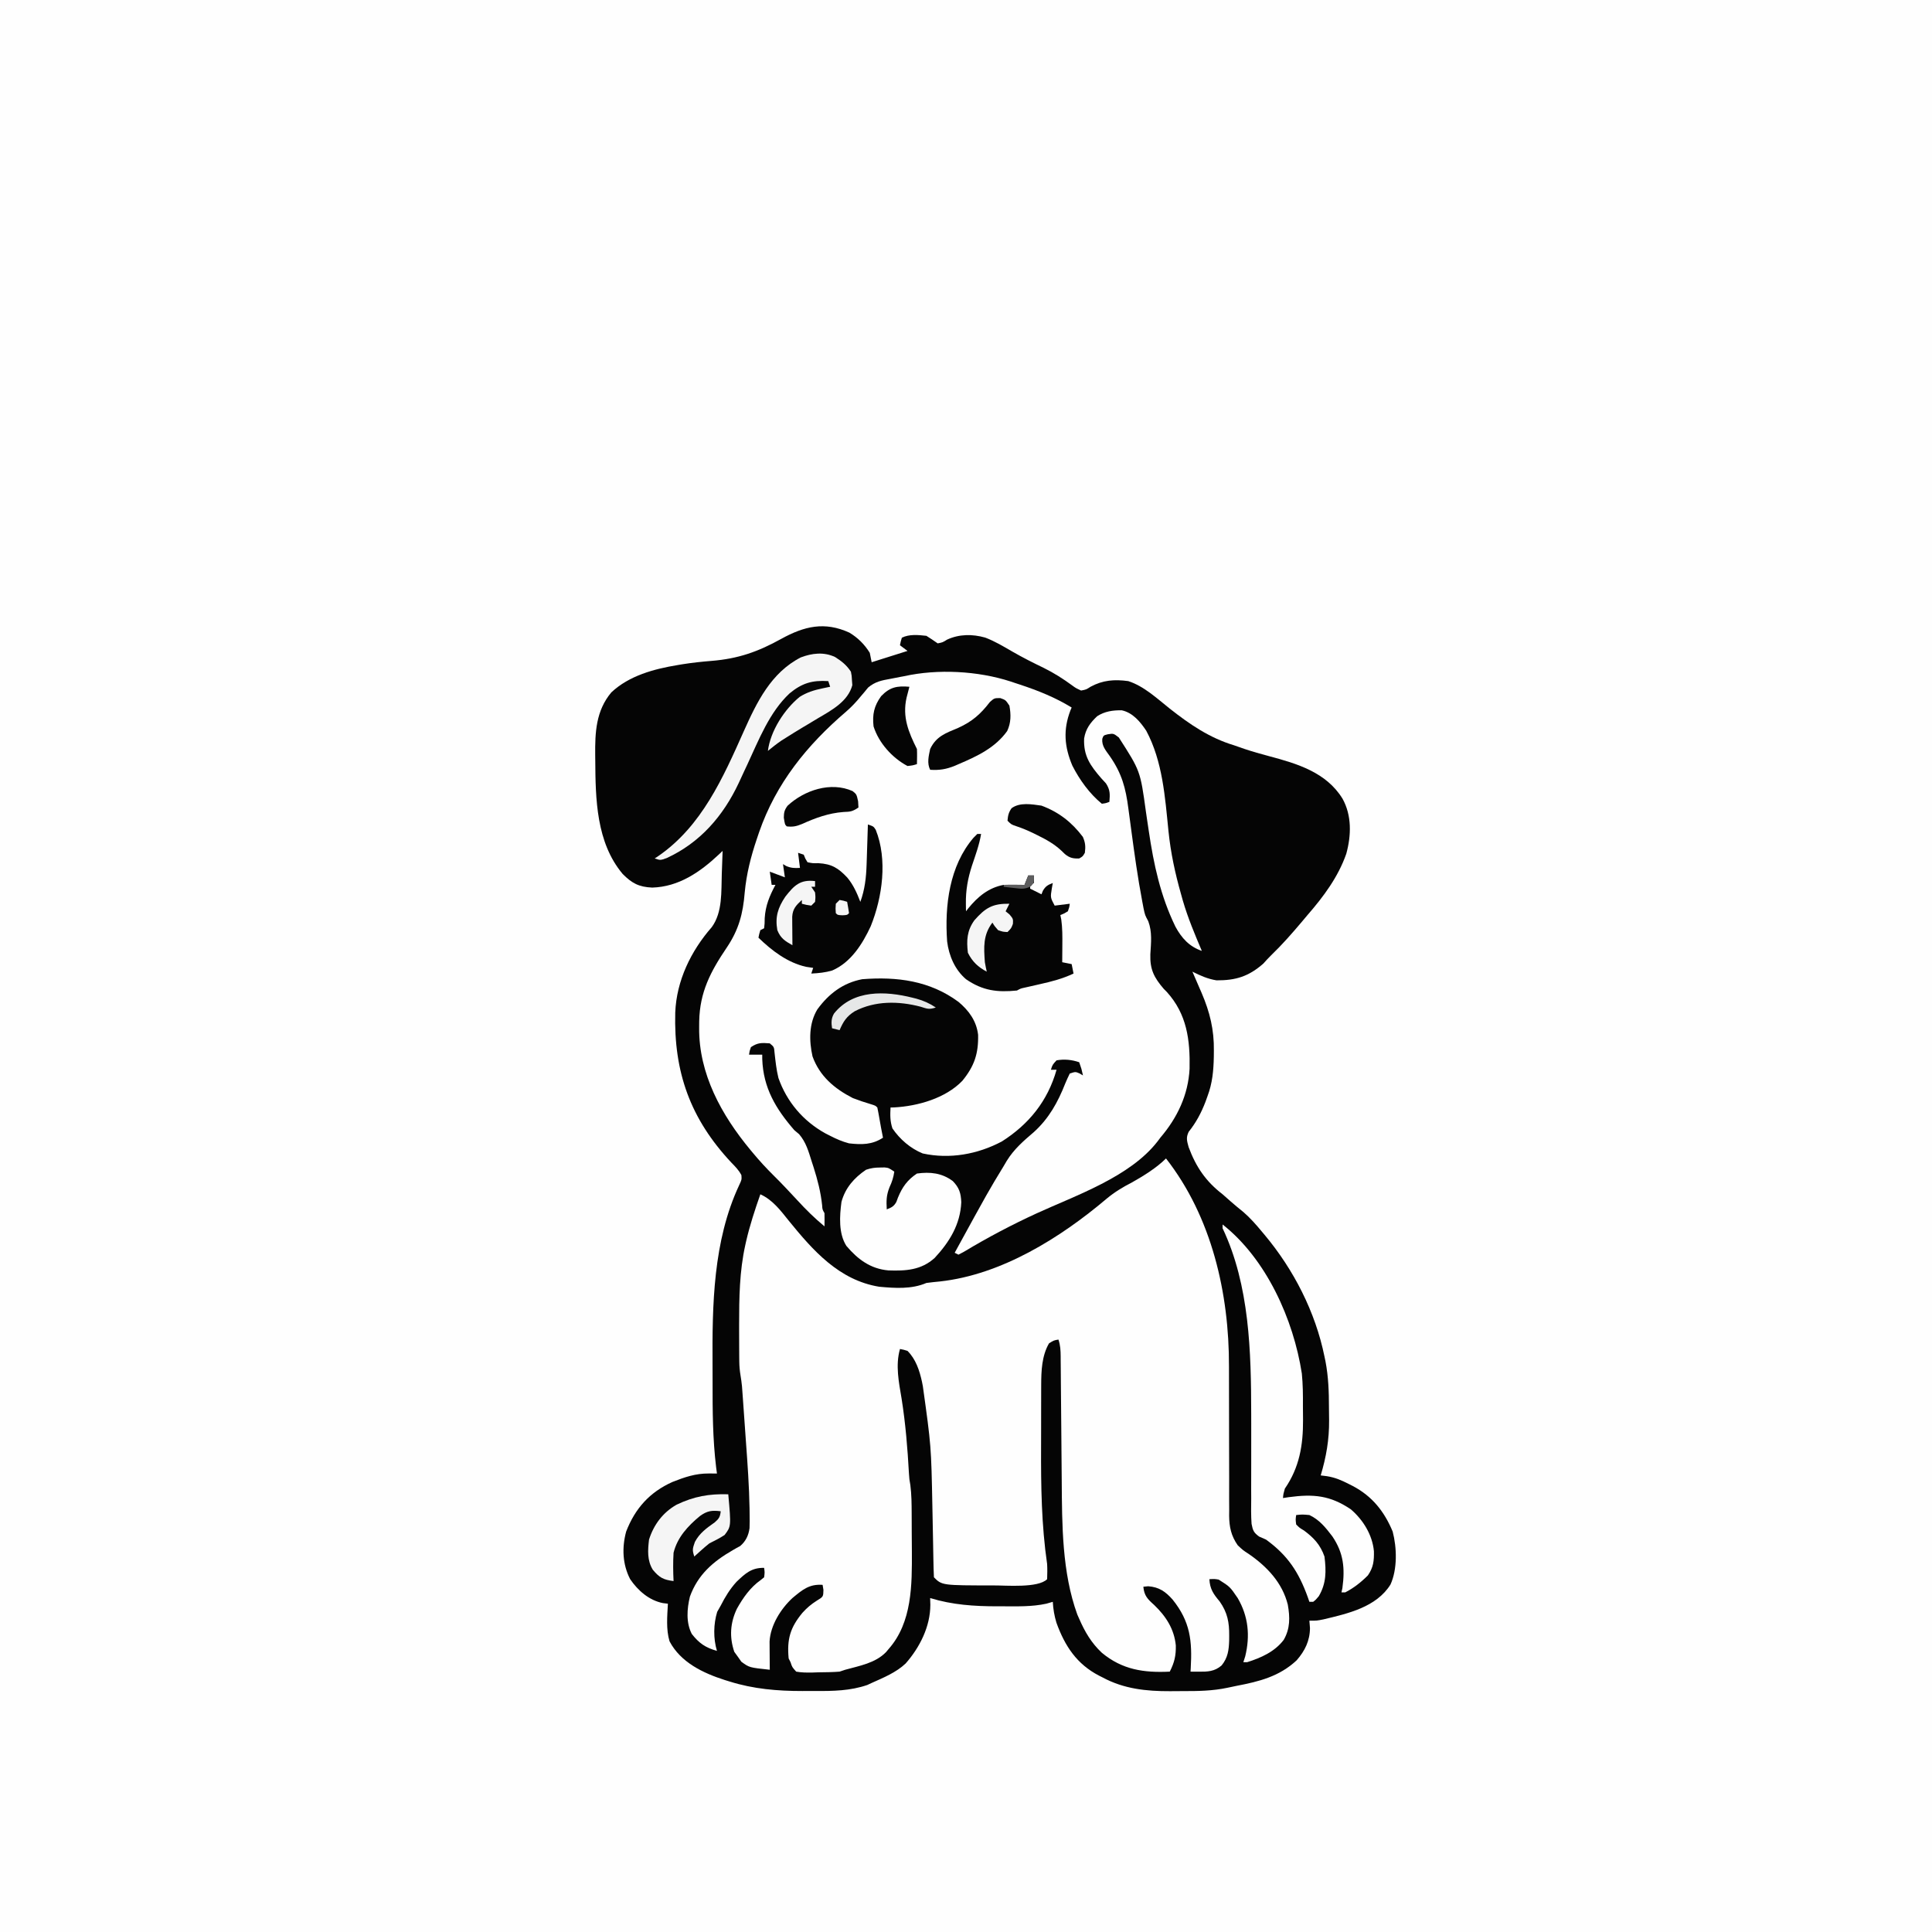 <svg version="1.1" xmlns="http://www.w3.org/2000/svg" width="1024" height="1024">
<rect width="100%" height="100%" fill="#808080" stroke="none"/>
<path d="M0 0 C337.92 0 675.84 0 1024 0 C1024 337.92 1024 675.84 1024 1024 C686.08 1024 348.16 1024 0 1024 C0 686.08 0 348.16 0 0 Z " fill="#FEFEFE" transform="translate(0,0)"/>
<path d="M0 0 C4.528 2.723 8.012 6.21 10.812 10.691 C11.143 12.341 11.472 13.991 11.812 15.691 C21.217 12.721 21.217 12.721 30.812 9.691 C28.832 8.206 28.832 8.206 26.812 6.691 C27.188 4.754 27.188 4.754 27.812 2.691 C31.744 0.726 36.529 1.212 40.812 1.691 C42.847 2.972 44.857 4.294 46.812 5.691 C49.445 5.172 49.445 5.172 51.812 3.691 C58.226 0.749 65.222 0.703 72 2.629 C77.093 4.55 81.752 7.362 86.451 10.08 C91.834 13.189 97.328 15.955 102.927 18.649 C108.351 21.319 113.341 24.492 118.209 28.074 C119.988 29.371 119.988 29.371 122.812 30.691 C125.549 30.166 125.549 30.166 127.812 28.691 C134.343 25.154 140.451 24.692 147.812 25.691 C156.207 28.399 163.022 34.888 169.831 40.291 C180.311 48.555 190.934 55.822 203.812 59.691 C205.667 60.336 207.521 60.982 209.375 61.629 C213.67 63.06 217.987 64.289 222.361 65.447 C237.376 69.446 252.774 74.034 261.375 88.004 C266.336 96.956 266.031 107.462 263.375 117.191 C259.074 129.52 251.302 139.929 242.812 149.691 C241.838 150.847 240.866 152.005 239.895 153.164 C234.72 159.314 229.47 165.28 223.684 170.871 C222.204 172.311 220.804 173.832 219.438 175.379 C211.7 182.195 204.86 184.36 194.586 184.293 C189.881 183.543 186.05 181.806 181.812 179.691 C182.039 180.209 182.266 180.727 182.499 181.261 C183.549 183.672 184.587 186.088 185.625 188.504 C185.981 189.318 186.338 190.132 186.705 190.971 C191.081 201.208 193.342 210.463 193.188 221.629 C193.178 222.684 193.169 223.74 193.159 224.827 C193.017 232.141 192.411 238.8 189.812 245.691 C189.449 246.701 189.085 247.71 188.711 248.75 C186.432 254.639 183.789 259.612 179.852 264.559 C178.336 267.67 178.91 269.375 179.812 272.691 C183.71 283.177 188.896 290.833 197.812 297.691 C199.237 298.932 200.655 300.181 202.062 301.441 C204.298 303.399 206.548 305.277 208.875 307.129 C212.592 310.371 215.675 313.894 218.812 317.691 C219.222 318.178 219.631 318.664 220.052 319.165 C235.464 337.565 247.02 360.075 251.812 383.691 C252.073 384.926 252.073 384.926 252.339 386.186 C253.901 394.342 254.185 402.397 254.183 410.671 C254.187 412.925 254.224 415.176 254.262 417.43 C254.338 427.722 252.764 436.842 249.812 446.691 C251.424 446.89 251.424 446.89 253.069 447.094 C257.501 447.801 260.79 449.238 264.75 451.254 C265.454 451.612 266.157 451.97 266.882 452.338 C277.104 457.749 283.508 465.764 287.949 476.418 C290.205 484.971 290.503 496.365 286.812 504.504 C279.311 516.54 264.229 519.903 251.281 522.992 C247.813 523.691 247.813 523.691 243.812 523.691 C243.916 524.97 244.019 526.249 244.125 527.566 C244.093 534.3 241.455 539.674 237.051 544.703 C227.887 553.272 217.16 555.954 205.179 558.233 C203.582 558.542 201.991 558.878 200.405 559.238 C192.558 560.905 184.782 561.03 176.798 561.007 C174.514 561.004 172.231 561.027 169.947 561.053 C157.445 561.109 145.495 559.85 134.312 553.816 C133.663 553.49 133.013 553.164 132.344 552.828 C120.517 546.7 114.208 537.128 109.746 524.766 C108.607 521.016 108.042 517.597 107.812 513.691 C106.696 514.014 105.58 514.336 104.43 514.668 C96.725 516.368 88.788 516.08 80.938 516.066 C79.703 516.069 79.703 516.069 78.444 516.071 C66.172 516.068 54.621 515.31 42.812 511.691 C42.863 513.474 42.863 513.474 42.914 515.293 C42.899 526.793 37.3 537.873 29.812 546.379 C24.755 551.165 18.097 553.876 11.812 556.691 C11.052 557.046 10.291 557.4 9.508 557.766 C0.45 560.877 -8.596 561.005 -18.072 560.952 C-20.353 560.942 -22.634 560.952 -24.916 560.965 C-38.057 560.979 -50.823 559.9 -63.438 555.941 C-64.286 555.68 -65.134 555.418 -66.009 555.148 C-77.588 551.441 -89.408 545.82 -95.32 534.613 C-97.223 528.202 -96.529 521.304 -96.188 514.691 C-97.083 514.582 -97.979 514.472 -98.902 514.359 C-106.197 512.876 -112.079 507.733 -116.188 501.691 C-120.267 493.815 -120.617 484.982 -118.309 476.438 C-113.57 464.193 -105.851 455.584 -93.832 450.184 C-87.302 447.601 -81.569 445.631 -74.52 445.668 C-73.709 445.672 -72.898 445.675 -72.062 445.678 C-71.444 445.683 -70.825 445.687 -70.188 445.691 C-70.328 444.63 -70.469 443.568 -70.614 442.474 C-72.446 427.391 -72.529 412.32 -72.503 397.15 C-72.499 394.235 -72.505 391.321 -72.524 388.406 C-72.722 356.418 -72.252 322.423 -58.438 292.91 C-57.048 289.935 -57.048 289.935 -57.227 287.555 C-58.604 284.884 -60.467 283.031 -62.562 280.879 C-84.295 257.691 -93.122 232.964 -92.292 201.369 C-91.629 184.454 -83.982 168.703 -72.922 156.078 C-67.136 148.116 -67.951 137.162 -67.625 127.754 C-67.56 126.013 -67.56 126.013 -67.494 124.236 C-67.389 121.388 -67.287 118.54 -67.188 115.691 C-67.852 116.321 -68.517 116.95 -69.201 117.598 C-79.133 126.928 -90.448 134.729 -104.5 135.129 C-111.546 134.821 -115.262 132.86 -120.188 127.879 C-134.177 111.193 -134.555 88.239 -134.688 67.566 C-134.698 66.717 -134.709 65.867 -134.719 64.991 C-134.835 52.889 -134.353 41.444 -126.188 31.691 C-116.745 22.799 -103.558 19.256 -91.062 17.191 C-89.91 16.997 -89.91 16.997 -88.734 16.799 C-83.511 15.958 -78.307 15.401 -73.035 14.975 C-58.966 13.834 -48.45 10.155 -36.123 3.309 C-23.918 -3.406 -13.169 -6.019 0 0 Z " fill="#050505" transform="translate(450.188,335.309)"/>
<path d="M0 0 C24.312 31.076 33.49 71.651 33.38 110.162 C33.371 113.707 33.381 117.252 33.397 120.797 C33.436 130.858 33.438 140.919 33.436 150.98 C33.436 157.177 33.455 163.374 33.485 169.571 C33.496 173.052 33.484 176.532 33.471 180.014 C33.48 182.149 33.49 184.284 33.502 186.419 C33.487 187.855 33.487 187.855 33.472 189.321 C33.536 195.343 34.515 199.996 38 205 C40.775 207.634 40.775 207.634 43.938 209.688 C53.574 216.352 61.646 224.861 64.562 236.492 C65.735 243.212 65.867 249.145 62.383 255.188 C57.577 261.487 50.391 264.664 43 267 C42.34 267 41.68 267 41 267 C41.33 265.969 41.66 264.938 42 263.875 C44.645 252.948 43.677 242.737 38 233 C33.919 227.006 33.919 227.006 27.93 223.227 C25.831 222.857 25.831 222.857 23 223 C23.261 228.222 25.177 230.928 28.43 234.777 C32.589 240.664 33.558 245.886 33.5 252.938 C33.495 253.732 33.49 254.527 33.485 255.346 C33.331 260.503 32.836 264.59 29.477 268.719 C25.725 271.974 22.037 272.066 17.297 272.031 C16.491 272.027 15.685 272.022 14.854 272.018 C14.243 272.012 13.631 272.006 13 272 C13.037 271.437 13.073 270.874 13.111 270.294 C13.938 255.627 12.906 245.51 3.477 233.77 C-0.274 229.576 -3.643 227.171 -9.438 226.75 C-10.283 226.832 -11.129 226.915 -12 227 C-11.56 231.776 -9.759 233.547 -6.25 236.688 C-0.066 242.606 4.369 249.43 5.203 258.113 C5.319 263.546 4.473 267.156 2 272 C-11.622 272.67 -23.145 271.035 -34 262 C-39.552 256.796 -42.979 250.936 -46 244 C-46.334 243.247 -46.668 242.494 -47.012 241.719 C-55.123 219.404 -55.091 194.169 -55.26 170.732 C-55.282 167.786 -55.309 164.839 -55.337 161.892 C-55.406 154.593 -55.466 147.293 -55.526 139.994 C-55.577 133.782 -55.632 127.57 -55.692 121.358 C-55.718 118.456 -55.739 115.554 -55.76 112.651 C-55.776 110.884 -55.793 109.116 -55.811 107.348 C-55.815 106.543 -55.819 105.737 -55.823 104.907 C-55.86 101.683 -55.973 99.08 -57 96 C-59.47 96.416 -59.47 96.416 -62 98 C-65.835 104.63 -66.121 112.565 -66.145 120.039 C-66.149 120.705 -66.152 121.372 -66.155 122.058 C-66.165 124.247 -66.167 126.436 -66.168 128.625 C-66.171 130.174 -66.175 131.723 -66.178 133.272 C-66.184 136.524 -66.186 139.775 -66.185 143.026 C-66.185 146.314 -66.192 149.601 -66.206 152.888 C-66.292 173.752 -66.005 194.305 -63 215 C-62.85 217.703 -62.906 220.287 -63 223 C-67.803 227.803 -84.831 226.265 -91.312 226.312 C-118.706 226.294 -118.706 226.294 -123 222 C-123.149 218.889 -123.236 215.797 -123.281 212.684 C-123.299 211.728 -123.317 210.773 -123.336 209.789 C-123.374 207.738 -123.411 205.687 -123.445 203.635 C-123.536 198.33 -123.646 193.024 -123.754 187.719 C-123.785 186.166 -123.785 186.166 -123.817 184.582 C-124.445 152.458 -124.445 152.458 -128.875 120.688 C-129.099 119.55 -129.099 119.55 -129.327 118.389 C-130.633 112.399 -132.589 106.411 -137 102 C-139.069 101.357 -139.069 101.357 -141 101 C-143.468 109.687 -141.581 118.66 -140.125 127.375 C-138.031 140.57 -136.968 153.731 -136.234 167.063 C-136.036 170.05 -136.036 170.05 -135.488 173.175 C-134.853 178.149 -134.818 183.049 -134.797 188.059 C-134.791 189.121 -134.785 190.182 -134.78 191.277 C-134.77 193.522 -134.764 195.767 -134.76 198.011 C-134.75 201.395 -134.719 204.778 -134.688 208.162 C-134.601 226.003 -134.534 245.923 -147 260 C-147.684 260.82 -147.684 260.82 -148.383 261.656 C-154.064 267.486 -162.404 268.9 -170 271 C-170.99 271.33 -171.98 271.66 -173 272 C-176.828 272.307 -180.661 272.324 -184.5 272.375 C-185.558 272.412 -186.617 272.45 -187.707 272.488 C-190.557 272.521 -193.194 272.502 -196 272 C-198.156 269.602 -198.156 269.602 -199 267 C-199.33 266.34 -199.66 265.68 -200 265 C-200.962 254.747 -199.155 248.634 -192.688 240.812 C-190.332 238.198 -188.03 236.255 -185.062 234.375 C-181.645 232.299 -181.645 232.299 -181.562 228.688 C-181.779 227.357 -181.779 227.357 -182 226 C-189.105 225.494 -192.711 228.617 -198 233 C-204.188 238.745 -209.628 247.407 -210.114 256.015 C-210.108 256.706 -210.103 257.397 -210.098 258.109 C-210.094 258.863 -210.091 259.618 -210.088 260.395 C-210.075 261.56 -210.075 261.56 -210.062 262.75 C-210.058 263.543 -210.053 264.336 -210.049 265.152 C-210.037 267.102 -210.019 269.051 -210 271 C-220.857 269.84 -220.857 269.84 -225.062 266.75 C-225.702 265.842 -226.341 264.935 -227 264 C-227.598 263.175 -228.196 262.35 -228.812 261.5 C-231.48 253.637 -230.986 246.174 -227.438 238.688 C-224.166 232.84 -220.334 227.349 -214.805 223.453 C-214.209 222.974 -213.614 222.494 -213 222 C-212.666 219.374 -212.666 219.374 -213 217 C-219.63 216.856 -222.954 219.922 -227.633 224.395 C-231.147 228.262 -233.637 232.361 -236 237 C-236.619 238.093 -237.238 239.186 -237.875 240.312 C-239.862 246.827 -239.982 254.429 -238 261 C-244.047 259.313 -247.434 256.989 -251.312 252.062 C-254.476 246.045 -253.886 238.686 -252.34 232.254 C-248.169 220.68 -240.109 213.671 -229.688 207.668 C-228.986 207.262 -228.285 206.856 -227.562 206.438 C-226.945 206.106 -226.328 205.775 -225.691 205.434 C-222.735 202.928 -221.234 199.78 -220.728 195.931 C-220.631 193.447 -220.641 190.986 -220.691 188.5 C-220.701 187.551 -220.711 186.602 -220.722 185.624 C-220.925 173.691 -221.786 161.789 -222.654 149.89 C-222.941 145.95 -223.217 142.01 -223.49 138.07 C-223.669 135.547 -223.848 133.023 -224.027 130.5 C-224.11 129.331 -224.192 128.163 -224.277 126.958 C-224.357 125.869 -224.437 124.779 -224.519 123.656 C-224.588 122.706 -224.657 121.755 -224.728 120.775 C-224.92 118.815 -225.192 116.862 -225.52 114.92 C-225.929 112.43 -226.137 110.144 -226.161 107.629 C-226.171 106.819 -226.18 106.009 -226.19 105.174 C-226.194 104.312 -226.199 103.45 -226.203 102.562 C-226.214 101.199 -226.214 101.199 -226.224 99.807 C-226.242 96.871 -226.248 93.936 -226.25 91 C-226.251 90.004 -226.252 89.007 -226.253 87.981 C-226.243 73.821 -226.072 59.888 -223 46 C-222.767 44.947 -222.767 44.947 -222.53 43.873 C-220.582 35.418 -217.865 27.183 -215 19 C-208.5 21.947 -204.323 27.53 -199.938 33 C-187.079 48.823 -173.293 64.525 -152 68 C-143.603 68.761 -134.841 69.384 -127 66 C-124.569 65.676 -122.13 65.411 -119.688 65.188 C-87.089 61.571 -55.876 42.002 -31.438 21.312 C-27.175 17.781 -22.9 15.196 -17.988 12.68 C-11.885 9.249 -4.966 4.966 0 0 Z " fill="#FEFEFE" transform="translate(618,614)"/>
<path d="M0 0 C0.78 0.263 1.561 0.525 2.365 0.796 C3.201 1.069 4.036 1.342 4.897 1.623 C14.542 4.819 23.681 8.468 32.365 13.796 C32.148 14.306 31.932 14.817 31.708 15.343 C27.786 25.586 28.493 34.574 32.744 44.616 C36.576 52.133 41.805 59.429 48.365 64.796 C50.509 64.505 50.509 64.505 52.365 63.796 C52.708 59.715 52.806 57.474 50.537 53.987 C49.338 52.686 49.338 52.686 48.115 51.358 C42.223 44.548 38.566 39.448 38.978 30.19 C39.792 25.152 42.166 21.935 45.865 18.421 C49.873 15.815 54.181 15.198 58.923 15.269 C64.742 16.525 68.713 21.321 71.9 26.097 C80.586 42.327 81.854 61.221 83.67 79.204 C84.847 90.741 87.184 101.636 90.365 112.796 C90.663 113.867 90.96 114.938 91.267 116.042 C93.945 125.247 97.611 133.99 101.365 142.796 C94.779 140.54 90.667 136.057 87.369 129.953 C79.42 113.607 75.854 96.963 73.216 79.081 C72.911 77.032 72.604 74.982 72.297 72.933 C72.093 71.552 71.891 70.171 71.693 68.789 C68.751 47.399 68.751 47.399 57.365 29.671 C54.546 27.503 54.546 27.503 51.49 27.983 C49.258 28.559 49.258 28.559 48.599 30.37 C48.231 34.182 50.51 36.618 52.615 39.608 C58.941 48.758 61.002 56.314 62.427 67.358 C62.668 69.138 62.668 69.138 62.914 70.954 C63.238 73.353 63.559 75.753 63.877 78.154 C65.601 91.026 67.373 103.91 69.802 116.671 C70.028 117.865 70.253 119.058 70.486 120.288 C71.246 123.843 71.246 123.843 72.97 127.058 C75.138 132.868 74.428 138.498 74.072 144.614 C73.817 152.654 76.029 156.905 81.173 162.905 C81.711 163.447 82.248 163.988 82.802 164.546 C93.483 176.346 95.176 190.006 94.869 205.222 C94.142 219.168 88.363 231.251 79.365 241.796 C78.897 242.422 78.429 243.049 77.947 243.694 C63.349 262.616 34.506 272.391 13.623 281.983 C0.507 288.016 -12.287 294.771 -24.659 302.218 C-25.641 302.739 -26.623 303.259 -27.635 303.796 C-28.295 303.466 -28.955 303.136 -29.635 302.796 C-11.793 270.214 -11.793 270.214 -3.635 256.796 C-3.112 255.904 -2.589 255.012 -2.049 254.093 C1.772 247.885 6.852 243.501 12.365 238.796 C20.345 231.558 25.072 222.964 28.968 213.066 C29.692 211.277 30.521 209.532 31.365 207.796 C34.365 206.796 34.365 206.796 36.552 207.733 C37.15 208.084 37.748 208.435 38.365 208.796 C37.594 205.308 37.594 205.308 36.365 201.796 C32.348 200.457 28.559 200.062 24.365 200.796 C22.209 203.133 22.209 203.133 21.365 205.796 C22.355 205.796 23.345 205.796 24.365 205.796 C19.682 222.324 9.761 234.648 -4.635 243.796 C-17.429 250.59 -32.26 253.287 -46.596 250.147 C-53.117 247.47 -58.693 242.649 -62.635 236.858 C-63.912 232.95 -63.847 229.894 -63.635 225.796 C-63.015 225.782 -62.395 225.768 -61.756 225.753 C-49.217 225.078 -34.508 220.93 -25.577 211.659 C-19.235 203.894 -16.993 197.299 -17.217 187.245 C-18.105 179.92 -22.044 174.477 -27.635 169.796 C-42.863 158.553 -60.256 156.36 -78.635 157.796 C-88.857 159.751 -96.354 165.499 -102.409 173.769 C-106.928 181.238 -106.852 190.345 -104.983 198.718 C-101.181 209.225 -93.385 215.787 -83.635 220.796 C-80.44 222.029 -77.255 223.099 -73.971 224.069 C-71.635 224.796 -71.635 224.796 -70.635 225.796 C-70.261 227.538 -69.936 229.29 -69.635 231.046 C-69.014 234.64 -68.366 238.222 -67.635 241.796 C-73.305 245.576 -78.979 245.546 -85.635 244.796 C-89.211 243.863 -92.356 242.486 -95.635 240.796 C-96.469 240.372 -97.303 239.948 -98.163 239.511 C-109.901 233.018 -118.588 222.839 -123.053 210.147 C-124.14 205.756 -124.603 201.262 -125.108 196.772 C-125.361 193.688 -125.361 193.688 -127.635 191.796 C-131.972 191.481 -133.962 191.347 -137.635 193.796 C-138.359 195.855 -138.359 195.855 -138.635 197.796 C-136.325 197.796 -134.015 197.796 -131.635 197.796 C-131.631 198.96 -131.631 198.96 -131.627 200.147 C-131.078 215.484 -124.411 226.533 -114.635 237.796 C-113.375 238.861 -113.375 238.861 -112.088 239.948 C-108.419 244.207 -107.122 248.988 -105.448 254.296 C-105.099 255.369 -104.75 256.441 -104.391 257.546 C-102.281 264.211 -100.623 270.638 -99.889 277.601 C-99.757 279.837 -99.757 279.837 -98.635 281.796 C-98.595 284.129 -98.592 286.463 -98.635 288.796 C-103.832 284.501 -108.457 279.948 -113.01 274.983 C-117.15 270.513 -121.293 266.071 -125.635 261.796 C-129.513 257.954 -133.149 253.997 -136.635 249.796 C-137.25 249.059 -137.25 249.059 -137.878 248.308 C-153.199 229.84 -165.312 207.979 -165.073 183.421 C-165.064 182.321 -165.056 181.221 -165.048 180.088 C-164.725 164.595 -159.049 153.763 -150.448 141.046 C-144.074 131.595 -141.834 123.111 -140.919 111.815 C-139.994 101.973 -137.672 92.832 -134.51 83.483 C-134.111 82.299 -133.711 81.114 -133.299 79.893 C-124.313 53.962 -107.899 33.725 -87.26 16.046 C-84.247 13.438 -81.656 10.668 -79.155 7.569 C-78.653 6.984 -78.152 6.399 -77.635 5.796 C-76.942 4.948 -76.248 4.099 -75.534 3.226 C-71.7 0.012 -68.285 -0.589 -63.448 -1.454 C-61.829 -1.77 -60.21 -2.088 -58.592 -2.407 C-57.88 -2.538 -57.169 -2.668 -56.435 -2.803 C-38.744 -6.747 -17.389 -5.652 0 0 Z " fill="#FEFEFE" transform="translate(535.635,361.204)"/>
<path d="M0 0 C23.195 18.26 37.576 50.347 42 79 C42.571 84.706 42.621 90.412 42.576 96.142 C42.562 98.632 42.597 101.119 42.635 103.609 C42.7 116.994 40.74 128.736 33 140 C32.218 142.728 32.218 142.728 32 145 C33.514 144.768 33.514 144.768 35.059 144.531 C48.153 142.766 57.023 143.564 68 151 C74.503 156.582 79.386 164.505 80.203 173.148 C80.31 178.22 79.966 181.695 77 186 C73.434 189.593 69.513 192.679 65 195 C64.34 195 63.68 195 63 195 C63.165 194.237 63.33 193.474 63.5 192.688 C64.913 182.264 64.168 174.146 58.164 165.293 C54.626 160.663 51.328 156.494 46 154 C42.249 153.665 42.249 153.665 39 154 C38.655 156.366 38.655 156.366 39 159 C40.758 160.773 40.758 160.773 43.125 162.188 C48.331 166.028 51.841 169.818 54 176 C54.961 183.719 55.001 190.179 51 197 C49.438 198.875 49.438 198.875 48 200 C47.34 200 46.68 200 46 200 C45.72 199.189 45.441 198.378 45.152 197.543 C40.31 184.169 34.553 175.411 23 167 C21.205 166.216 21.205 166.216 19.374 165.415 C16.519 163.346 16.042 162.218 15.36 158.701 C15.027 154.232 15.11 149.762 15.168 145.285 C15.164 143.593 15.156 141.901 15.145 140.209 C15.124 135.733 15.143 131.259 15.172 126.784 C15.212 119.733 15.192 112.683 15.174 105.632 C15.17 103.9 15.167 102.168 15.165 100.436 C15.112 67.489 14.344 32.283 0 2 C0 1.34 0 0.68 0 0 Z " fill="#FEFEFE" transform="translate(648,649)"/>
<path d="M0 0 C0.66 0 1.32 0 2 0 C1.059 5.775 -0.977 11.254 -2.828 16.787 C-5.019 23.525 -6.174 29.872 -6.062 37 C-6.049 38.145 -6.049 38.145 -6.035 39.312 C-6.024 39.869 -6.012 40.426 -6 41 C-5.399 40.221 -5.399 40.221 -4.785 39.426 C0.211 33.297 6.007 28.434 14 27 C15.916 26.933 17.833 26.915 19.75 26.938 C20.735 26.947 21.72 26.956 22.734 26.965 C23.856 26.982 23.856 26.982 25 27 C25.66 25.35 26.32 23.7 27 22 C27.99 22 28.98 22 30 22 C30 23.32 30 24.64 30 26 C29.01 26.495 29.01 26.495 28 27 C28 27.66 28 28.32 28 29 C29.98 29.99 31.96 30.98 34 32 C34.247 31.381 34.495 30.762 34.75 30.125 C36.206 27.649 37.378 27.049 40 26 C39.835 26.928 39.67 27.856 39.5 28.812 C38.7 33.702 38.7 33.702 41 38 C43.64 37.67 46.28 37.34 49 37 C48.75 38.875 48.75 38.875 48 41 C45.938 42.25 45.938 42.25 44 43 C44.164 43.786 44.327 44.573 44.496 45.383 C45.127 49.908 45.107 54.313 45.062 58.875 C45.058 59.754 45.053 60.633 45.049 61.539 C45.037 63.693 45.019 65.846 45 68 C46.65 68.33 48.3 68.66 50 69 C50.33 70.65 50.66 72.3 51 74 C45.207 76.74 39.428 78.23 33.188 79.625 C31.306 80.053 29.424 80.482 27.543 80.914 C26.718 81.099 25.893 81.284 25.044 81.475 C22.954 81.935 22.954 81.935 21 83 C10.597 84.051 2.808 83.096 -6 77 C-11.886 72.001 -15.066 64.507 -16 57 C-17.354 37.954 -14.823 16.948 -2 2 C-1.34 1.34 -0.68 0.68 0 0 Z " fill="#050505" transform="translate(518,442)"/>
<path d="M0 0 C3 1 3 1 4.168 2.836 C10.484 18.565 7.719 38.523 1.492 53.953 C-2.897 63.386 -9.014 73.133 -18.938 77.395 C-22.573 78.462 -26.226 78.825 -30 79 C-29.505 77.515 -29.505 77.515 -29 76 C-30.856 75.722 -30.856 75.722 -32.75 75.438 C-42.591 73.237 -50.872 66.897 -58 60 C-57.625 58.062 -57.625 58.062 -57 56 C-56.01 55.505 -56.01 55.505 -55 55 C-54.72 52.551 -54.72 52.551 -54.688 49.625 C-54.271 42.944 -52.123 37.854 -49 32 C-49.66 32 -50.32 32 -51 32 C-51.33 29.69 -51.66 27.38 -52 25 C-49.36 25.99 -46.72 26.98 -44 28 C-44.33 25.69 -44.66 23.38 -45 21 C-44.443 21.33 -43.886 21.66 -43.312 22 C-40.697 23.131 -38.819 23.157 -36 23 C-36.33 20.36 -36.66 17.72 -37 15 C-36.01 15.33 -35.02 15.66 -34 16 C-33.727 16.67 -33.453 17.341 -33.172 18.031 C-32.785 18.681 -32.398 19.331 -32 20 C-29.317 20.557 -29.317 20.557 -26.25 20.5 C-19.172 20.889 -15.657 23.086 -10.875 28.188 C-7.676 32.061 -5.796 36.341 -4 41 C-1.607 34.46 -0.907 28.122 -0.684 21.191 C-0.621 19.33 -0.621 19.33 -0.557 17.432 C-0.517 16.155 -0.478 14.878 -0.438 13.562 C-0.373 11.607 -0.373 11.607 -0.307 9.611 C-0.201 6.408 -0.099 3.204 0 0 Z " fill="#050505" transform="translate(460,437)"/>
<path d="M0 0 C0.773 -0.014 1.547 -0.028 2.344 -0.043 C4.5 0.188 4.5 0.188 7.5 2.188 C7.028 5.302 6.294 7.624 4.938 10.5 C3.252 14.825 3.259 17.602 3.5 22.188 C6.011 21.206 7.254 20.628 8.59 18.234 C8.87 17.476 9.149 16.718 9.438 15.938 C11.711 10.379 14.419 6.575 19.5 3.188 C26.513 2.213 32.761 2.88 38.5 7.188 C41.947 10.72 42.781 13.575 43 18.375 C42.491 30.137 36.792 39.394 28.93 47.883 C21.783 54.404 13.531 54.864 4.348 54.531 C-5.131 53.684 -11.828 48.688 -17.887 41.555 C-22.112 34.943 -21.511 25.721 -20.5 18.188 C-18.446 10.729 -13.825 5.515 -7.5 1.188 C-4.714 0.259 -2.889 0.024 0 0 Z " fill="#FEFEFE" transform="translate(466.5,618.812)"/>
<path d="M0 0 C3.584 2.307 5.989 4.181 8.371 7.754 C8.812 9.953 8.812 9.953 8.934 12.441 C8.997 13.25 9.06 14.058 9.125 14.891 C6.869 23.459 -1.718 28.134 -8.879 32.316 C-10.749 33.441 -12.619 34.566 -14.488 35.691 C-15.377 36.22 -16.266 36.748 -17.182 37.293 C-20.193 39.091 -23.166 40.939 -26.129 42.816 C-27.289 43.545 -27.289 43.545 -28.473 44.289 C-30.969 45.985 -33.295 47.843 -35.629 49.754 C-34.294 39.179 -26.864 27.682 -18.77 21.102 C-14.998 18.727 -11.153 17.535 -6.816 16.629 C-6.026 16.461 -5.236 16.294 -4.422 16.121 C-3.83 16 -3.239 15.879 -2.629 15.754 C-3.124 14.269 -3.124 14.269 -3.629 12.754 C-12.172 12.231 -17.527 13.812 -24.129 19.254 C-34.82 29.239 -40.437 43.894 -46.523 56.953 C-47.036 58.044 -47.549 59.135 -48.077 60.259 C-49.084 62.404 -50.08 64.554 -51.065 66.709 C-59.319 84.288 -71.583 98.417 -89.293 106.559 C-92.629 107.754 -92.629 107.754 -95.629 106.754 C-94.951 106.304 -94.273 105.854 -93.574 105.391 C-70.702 89.583 -59.396 63.984 -48.402 39.317 C-41.513 23.918 -33.975 8.294 -18.191 0.191 C-12.181 -2.088 -5.922 -2.807 0 0 Z " fill="#F5F5F5" transform="translate(442.629,348.246)"/>
<path d="M0 0 C1.527 16.98 1.527 16.98 -1.945 21.574 C-4.552 23.284 -7.204 24.626 -10 26 C-11.583 27.262 -13.129 28.573 -14.625 29.938 C-15.277 30.524 -15.93 31.111 -16.602 31.715 C-17.063 32.139 -17.525 32.563 -18 33 C-19.128 29.578 -18.976 28.93 -17.688 25.25 C-15.212 20.545 -11.417 17.887 -7.145 14.859 C-4.861 12.879 -4.333 11.949 -4 9 C-8.7 8.412 -11.188 8.748 -15.062 11.562 C-21.414 16.821 -26.978 22.809 -29 31 C-29.312 36.029 -29.239 40.964 -29 46 C-34.373 45.325 -36.477 44.208 -40 40 C-43.052 35.02 -42.668 29.644 -42 24 C-39.49 16.077 -34.653 9.651 -27.422 5.531 C-18.237 1.119 -10.117 -0.313 0 0 Z " fill="#F5F5F5" transform="translate(386,792)"/>
<path d="M0 0 C2.836 1.004 2.836 1.004 4.836 4.004 C5.707 8.704 5.735 13.117 3.656 17.48 C-2.702 26.334 -12.148 30.775 -21.914 34.941 C-22.623 35.248 -23.332 35.555 -24.062 35.872 C-28.654 37.736 -32.213 38.321 -37.164 38.004 C-38.92 34.492 -37.959 30.745 -37.164 27.004 C-33.967 20.227 -28.871 18.561 -22.328 15.812 C-14.912 12.467 -10.402 8.475 -5.516 2.102 C-3.164 0.004 -3.164 0.004 0 0 Z " fill="#050505" transform="translate(530.164,369.996)"/>
<path d="M0 0 C-1 4 -1 4 -1.512 5.828 C-3.799 16.004 -0.507 23.985 4 33 C4.134 35.672 4.043 38.323 4 41 C1.777 41.688 1.777 41.688 -1 42 C-9.131 37.701 -16.237 29.749 -19 21 C-19.699 14.711 -18.742 10.177 -15 5 C-10.383 0.173 -6.521 -0.572 0 0 Z " fill="#050505" transform="translate(482,364)"/>
<path d="M0 0 C9.207 3.419 16.079 8.814 21.938 16.562 C23.268 19.614 23.43 21.705 23 25 C21.875 26.938 21.875 26.938 20 28 C16.851 28.146 14.836 27.706 12.395 25.645 C11.519 24.8 11.519 24.8 10.625 23.938 C6.746 20.299 2.604 18.021 -2.125 15.688 C-2.806 15.35 -3.487 15.013 -4.189 14.666 C-7.227 13.202 -10.155 11.949 -13.367 10.895 C-16 10 -16 10 -18 8 C-17.795 5.34 -17.402 3.565 -15.848 1.379 C-11.487 -1.876 -5.093 -0.719 0 0 Z " fill="#050505" transform="translate(552,427)"/>
<path d="M0 0 C2.102 1.703 2.102 1.703 2.914 5.391 C2.976 6.484 3.038 7.577 3.102 8.703 C-0.117 10.849 -1.118 10.936 -4.836 11.078 C-12.647 11.658 -19.743 14.222 -26.836 17.453 C-29.83 18.675 -31.71 19.078 -34.898 18.703 C-35.898 17.703 -35.898 17.703 -36.461 14.078 C-36.416 11.295 -36.13 10.017 -34.465 7.758 C-25.627 -0.457 -11.584 -5.183 0 0 Z " fill="#050505" transform="translate(451.898,419.297)"/>
<path d="M0 0 C-0.66 1.32 -1.32 2.64 -2 4 C-0.979 4.835 -0.979 4.835 0.062 5.688 C2 8 2 8 1.875 10.625 C1 13 1 13 -1 15 C-3.438 14.875 -3.438 14.875 -6 14 C-7.812 11.938 -7.812 11.938 -9 10 C-13.994 16.555 -13.577 22.994 -13 31 C-12.703 32.674 -12.384 34.344 -12 36 C-16.603 33.571 -19.656 30.688 -22 26 C-22.776 19.412 -22.504 14.251 -18.57 8.789 C-12.684 2.083 -8.812 -0.142 0 0 Z " fill="#F5F5F5" transform="translate(535,479)"/>
<path d="M0 0 C0 0.99 0 1.98 0 3 C-0.66 3 -1.32 3 -2 3 C-1.01 4.485 -1.01 4.485 0 6 C0.25 8.562 0.25 8.562 0 11 C-0.66 11.66 -1.32 12.32 -2 13 C-4.625 12.625 -4.625 12.625 -7 12 C-7 11.34 -7 10.68 -7 10 C-9.988 12.795 -11.859 14.635 -12.114 18.901 C-12.108 19.598 -12.103 20.294 -12.098 21.012 C-12.094 21.769 -12.091 22.526 -12.088 23.307 C-12.08 24.092 -12.071 24.878 -12.062 25.688 C-12.058 26.485 -12.053 27.282 -12.049 28.104 C-12.037 30.069 -12.019 32.035 -12 34 C-15.978 31.714 -18.239 30.355 -20 26 C-21.246 18.997 -19.696 14.111 -15.773 8.273 C-11.174 2.377 -7.92 -0.97 0 0 Z " fill="#F5F5F5" transform="translate(432,467)"/>
<path d="M0 0 C0.658 0.165 1.317 0.33 1.995 0.501 C5.836 1.554 9.003 2.979 12.312 5.188 C8.731 6.381 7.722 5.858 4.188 4.75 C-7.417 1.712 -19.865 1.543 -30.688 7.188 C-34.975 9.867 -36.693 12.568 -38.688 17.188 C-40.007 16.857 -41.327 16.528 -42.688 16.188 C-43.124 13.205 -43.174 11.025 -41.633 8.371 C-31.485 -4.327 -14.479 -3.64 0 0 Z " fill="#E6E7E7" transform="translate(483.688,528.812)"/>
<path d="M0 0 C2.125 0.375 2.125 0.375 4 1 C4.381 2.991 4.713 4.993 5 7 C4 8 4 8 1.5 8.125 C-1 8 -1 8 -2 7 C-2.188 4.562 -2.188 4.562 -2 2 C-1.34 1.34 -0.68 0.68 0 0 Z " fill="#F5F5F5" transform="translate(445,477)"/>
<path d="M0 0 C0.99 0 1.98 0 3 0 C3 4 3 4 1.391 5.77 C-1.759 7.391 -3.759 7.105 -7.25 6.688 C-8.866 6.508 -8.866 6.508 -10.516 6.324 C-11.745 6.164 -11.745 6.164 -13 6 C-13 5.67 -13 5.34 -13 5 C-9.37 5 -5.74 5 -2 5 C-1.34 3.35 -0.68 1.7 0 0 Z " fill="#5D5D5E" transform="translate(545,464)"/>
</svg>